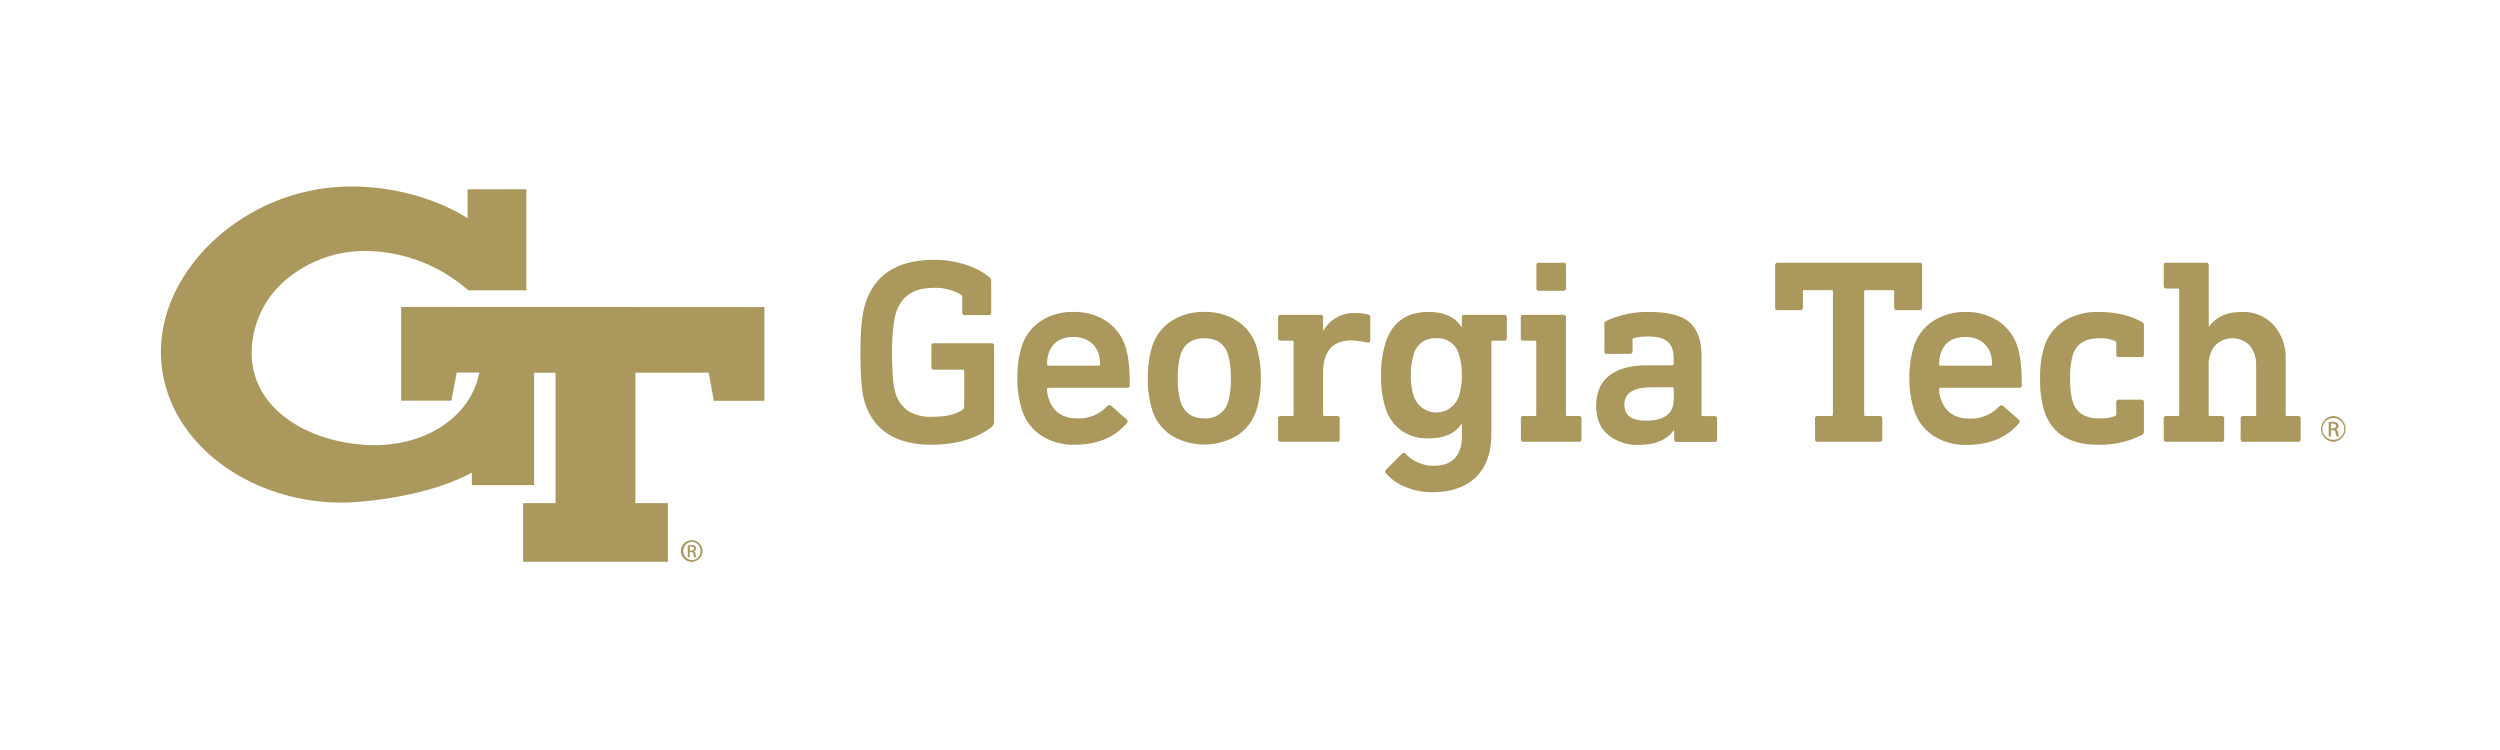 <svg id="Layer_1" data-name="Layer 1" xmlns="http://www.w3.org/2000/svg" viewBox="0 0 720 216"><defs><style>.cls-1{fill:#aa985d;}</style></defs><path class="cls-1" d="M512,75.66h40.81a.67.67,0,0,1,.76.76V88.56a.67.67,0,0,1-.76.75h-6.53a.67.67,0,0,1-.76-.75V84a.4.4,0,0,0-.45-.45h-7.74a.4.4,0,0,0-.45.45v35.35a.4.4,0,0,0,.45.46h4a.67.67,0,0,1,.76.76v5.91a.67.67,0,0,1-.76.76H523.48a.67.67,0,0,1-.76-.76v-5.91a.67.67,0,0,1,.76-.76h3.94a.41.41,0,0,0,.46-.46V84a.4.4,0,0,0-.46-.45h-7.74a.4.4,0,0,0-.45.45v4.56a.67.67,0,0,1-.76.75H512a.67.67,0,0,1-.76-.75V76.42A.67.67,0,0,1,512,75.66Z"/><path class="cls-1" d="M566.05,89.85a16.52,16.52,0,0,1,9.56,2.69,13.8,13.8,0,0,1,5.46,7.39q1.21,3.72,1.21,11c0,.51-.28.76-.83.76H558.92a.41.41,0,0,0-.46.46A7.94,7.94,0,0,0,559,115q1.89,5.55,8.19,5.54a11,11,0,0,0,8.57-3.49q.6-.6,1.14-.15l4.47,3.94a.7.7,0,0,1,.08,1.07q-5.31,6.21-15,6.22a17,17,0,0,1-9.75-2.7,13.74,13.74,0,0,1-5.5-7.47,29.18,29.18,0,0,1-1.29-9,29.75,29.75,0,0,1,1.22-9,13.56,13.56,0,0,1,5.5-7.43A16.6,16.6,0,0,1,566.05,89.85Zm.08,7.2q-5.62,0-7.21,4.7a9.92,9.92,0,0,0-.46,3.11.41.41,0,0,0,.46.46h14.34a.4.4,0,0,0,.45-.46,9.93,9.93,0,0,0-.45-3.11,6.69,6.69,0,0,0-2.66-3.45A8,8,0,0,0,566.13,97.05Z"/><path class="cls-1" d="M604.25,89.85q7.59,0,12.59,2.88a1,1,0,0,1,.61,1v8.35a.67.67,0,0,1-.76.76h-6.45a.67.67,0,0,1-.75-.76V98.72a.65.65,0,0,0-.38-.53,10.78,10.78,0,0,0-4.63-.76q-5.93,0-7.51,4.78a22.54,22.54,0,0,0-.76,6.75,22.87,22.87,0,0,0,.76,6.83q1.59,4.69,7.51,4.7a11.33,11.33,0,0,0,4.63-.68.54.54,0,0,0,.38-.53v-3.42a.66.66,0,0,1,.75-.75h6.45a.67.67,0,0,1,.76.75v8.42a1,1,0,0,1-.61,1,26.9,26.9,0,0,1-12.59,2.81q-12.36,0-15.55-9.86a30.2,30.2,0,0,1-1.14-9.26,29.29,29.29,0,0,1,1.14-9,13.7,13.7,0,0,1,5.65-7.47A18,18,0,0,1,604.25,89.85Z"/><path class="cls-1" d="M623.91,75.66h11.45a.67.67,0,0,1,.76.76V94.09h.07q3-4.25,9.49-4.24a11.76,11.76,0,0,1,9.14,3.79,14,14,0,0,1,3.45,9.78v15.93a.4.4,0,0,0,.45.46h3.11a.67.67,0,0,1,.76.76v5.91a.67.67,0,0,1-.76.76H646.06a.67.67,0,0,1-.76-.76v-5.91a.67.67,0,0,1,.76-.76h3.26a.4.4,0,0,0,.45-.46V105.4A9,9,0,0,0,648,99.59a7,7,0,0,0-10.13,0,8.84,8.84,0,0,0-1.78,5.81v13.95a.4.4,0,0,0,.45.46h3.27a.67.67,0,0,1,.75.76v5.91a.67.67,0,0,1-.75.76H623.91a.67.67,0,0,1-.76-.76v-5.91a.67.67,0,0,1,.76-.76h3.26a.4.4,0,0,0,.45-.46V83.55a.4.4,0,0,0-.45-.46h-3.26a.67.67,0,0,1-.76-.75V76.42A.67.67,0,0,1,623.91,75.66Z"/><path class="cls-1" d="M672,119.81h0a3.72,3.72,0,0,0,0,7.43,3.72,3.72,0,0,0,0-7.43Zm0,6.86a3.14,3.14,0,0,1,0-6.28h0a3.14,3.14,0,0,1,0,6.28Z"/><path class="cls-1" d="M672.69,123.65v0a1,1,0,0,0,.81-1,1,1,0,0,0-.38-.86,2.2,2.2,0,0,0-1.29-.31,7.4,7.4,0,0,0-1.17.1v4.14h.66V123.9h.46a.77.77,0,0,1,.89.72,3.19,3.19,0,0,0,.28,1.06h.69a3.71,3.71,0,0,1-.26-1C673.3,124.05,673.05,123.72,672.69,123.65Zm-.89-.26h-.48V122a4.64,4.64,0,0,1,.48,0c.74,0,1,.36,1,.73S672.34,123.39,671.8,123.39Z"/><path class="cls-1" d="M269.07,74.83a28.57,28.57,0,0,1,9,1.4,20.34,20.34,0,0,1,6.87,3.6,1.39,1.39,0,0,1,.53,1.06V90a.68.68,0,0,1-.76.76h-6.83a.67.67,0,0,1-.76-.76V85.52a.74.74,0,0,0-.3-.61,14.29,14.29,0,0,0-8-2q-8.34,0-10.69,6.9-1.22,3.8-1.21,11.83,0,8.58,1,11.68a9.74,9.74,0,0,0,3.6,5,12.1,12.1,0,0,0,7,1.71q5.61,0,8.41-1.82a1.38,1.38,0,0,0,.76-1.22V106.91a.4.4,0,0,0-.45-.45H269a.67.67,0,0,1-.76-.76V99.63a.67.67,0,0,1,.76-.76h16.53a.67.67,0,0,1,.76.76V121.4a2.1,2.1,0,0,1-1,1.82q-6.75,4.86-17,4.86-15.24,0-19.19-12.06-1.29-3.87-1.29-14.42,0-9.93,1.44-14.26Q253.29,74.83,269.07,74.83Z"/><path class="cls-1" d="M309.14,89.84a16.5,16.5,0,0,1,9.56,2.7,13.8,13.8,0,0,1,5.46,7.39q1.21,3.72,1.22,11c0,.51-.28.76-.84.76H302a.4.4,0,0,0-.45.46,8.15,8.15,0,0,0,.53,2.8q1.89,5.55,8.19,5.54a11,11,0,0,0,8.57-3.49q.61-.6,1.14-.15l4.48,3.94a.7.7,0,0,1,.07,1.07q-5.31,6.21-15,6.22a16.94,16.94,0,0,1-9.74-2.7,13.69,13.69,0,0,1-5.5-7.47,29.18,29.18,0,0,1-1.29-9,29.77,29.77,0,0,1,1.21-9,13.61,13.61,0,0,1,5.5-7.43A16.63,16.63,0,0,1,309.14,89.84Zm.08,7.21q-5.61,0-7.21,4.7a9.93,9.93,0,0,0-.45,3.11.4.4,0,0,0,.45.46h14.34a.41.41,0,0,0,.46-.46,9.92,9.92,0,0,0-.46-3.11,6.62,6.62,0,0,0-2.65-3.45A8,8,0,0,0,309.22,97.05Z"/><path class="cls-1" d="M346.88,89.84a16.76,16.76,0,0,1,9.52,2.66,13.56,13.56,0,0,1,5.5,7.43,29.3,29.3,0,0,1,1.22,9,29.3,29.3,0,0,1-1.22,9,13.56,13.56,0,0,1-5.5,7.43,18.49,18.49,0,0,1-19.11,0,13.56,13.56,0,0,1-5.5-7.43,29.32,29.32,0,0,1-1.21-9,29.32,29.32,0,0,1,1.21-9,13.56,13.56,0,0,1,5.5-7.43A16.88,16.88,0,0,1,346.88,89.84Zm0,7.59q-5.38,0-6.9,4.78a23.46,23.46,0,0,0-.76,6.75,23,23,0,0,0,.76,6.75q1.66,4.79,6.9,4.78a6.61,6.61,0,0,0,6.83-4.78,23.34,23.34,0,0,0,.76-6.75,23.82,23.82,0,0,0-.76-6.75Q352.2,97.43,346.88,97.43Z"/><path class="cls-1" d="M390.31,90.15a16.88,16.88,0,0,1,3.56.38c.51.1.76.35.76.76v6.6c0,.65-.3.91-.91.75a30,30,0,0,0-4.47-.6q-8.21,0-8.2,9.4v11.91a.41.41,0,0,0,.46.46h3.56a.67.67,0,0,1,.76.76v5.91a.67.67,0,0,1-.76.76H368.84a.67.67,0,0,1-.76-.76v-5.91a.67.67,0,0,1,.76-.76h3.26a.4.4,0,0,0,.46-.46V98.57a.41.41,0,0,0-.46-.46h-3.26a.67.67,0,0,1-.76-.76V91.44a.67.67,0,0,1,.76-.76H380.3a.67.67,0,0,1,.75.76v3.79h.08A10.08,10.08,0,0,1,390.31,90.15Z"/><path class="cls-1" d="M411.41,89.84q6.75,0,9.49,4.33H421V91.44a.67.67,0,0,1,.76-.76h11.45a.67.67,0,0,1,.76.76v5.91a.67.67,0,0,1-.76.76h-3.26a.4.4,0,0,0-.45.46V125q0,8-4.37,12.36t-12.7,4.4a20,20,0,0,1-7.55-1.48,13.9,13.9,0,0,1-5.73-4,.7.7,0,0,1,.08-1.06l4.48-4.48a.68.68,0,0,1,1.13,0,11.24,11.24,0,0,0,8,3.41q8.19,0,8.19-8.72V122h-.07q-2.75,4.24-9.49,4.25A13.07,13.07,0,0,1,403.6,124a12.82,12.82,0,0,1-4.63-6.6,30.49,30.49,0,0,1-1.21-9.33A30.12,30.12,0,0,1,399,98.8Q401.85,89.85,411.41,89.84Zm2.2,7.59a6.2,6.2,0,0,0-6.45,4.63,18.77,18.77,0,0,0-.83,6,17.89,17.89,0,0,0,.83,6,6.83,6.83,0,0,0,13,0,17.89,17.89,0,0,0,.83-6,18.77,18.77,0,0,0-.83-6A6.25,6.25,0,0,0,413.61,97.43Z"/><path class="cls-1" d="M438.78,90.68h11.45a.67.67,0,0,1,.76.76v27.91a.4.4,0,0,0,.46.46h3.26a.67.67,0,0,1,.76.76v5.91a.67.67,0,0,1-.76.76H438.78a.67.67,0,0,1-.76-.76v-5.91a.67.67,0,0,1,.76-.76H442a.4.4,0,0,0,.45-.46V98.57a.4.4,0,0,0-.45-.46h-3.26a.67.67,0,0,1-.76-.76V91.44A.67.67,0,0,1,438.78,90.68Zm4.47-15h7a.67.67,0,0,1,.76.76V83a.67.67,0,0,1-.76.76h-7a.68.68,0,0,1-.76-.76v-6.6A.67.67,0,0,1,443.25,75.66Z"/><path class="cls-1" d="M474.87,89.84q8.28,0,11.72,3t3.46,9.79v16.76a.4.4,0,0,0,.45.46h3.26a.67.67,0,0,1,.76.76v5.91a.67.67,0,0,1-.76.76H482.92a.67.67,0,0,1-.76-.76v-2.65h-.08q-3,4.24-10.16,4.25a13.16,13.16,0,0,1-8.76-2.89q-3.46-2.88-3.46-8.34,0-5.84,3.84-8.76t10.73-2.92h7.28a.41.41,0,0,0,.46-.46v-1.44q0-3.33-1.64-4.85T474.5,96.9a17.73,17.73,0,0,0-3.95.45.48.48,0,0,0-.38.54v3.26a.67.67,0,0,1-.76.76h-6.6a.67.67,0,0,1-.75-.76V93.41a1,1,0,0,1,.6-1A28.06,28.06,0,0,1,474.87,89.84Zm6.68,21.7h-5.92q-7.81,0-7.81,5,0,4.62,6.22,4.62,8,0,8-6.22v-3A.4.4,0,0,0,481.55,111.54Z"/><path class="cls-1" d="M199.25,155.58h0a3.11,3.11,0,1,0,3.06,3.1A3.08,3.08,0,0,0,199.23,155.58Zm0,5.73a2.63,2.63,0,0,1,0-5.25h0a2.56,2.56,0,0,1,2.48,2.64A2.52,2.52,0,0,1,199.25,161.31Z"/><path class="cls-1" d="M199.8,158.79v0a.84.84,0,0,0,.67-.84.83.83,0,0,0-.31-.71,1.87,1.87,0,0,0-1.08-.26,6.45,6.45,0,0,0-1,.08v3.46h.55V159H199a.64.64,0,0,1,.74.61,2.39,2.39,0,0,0,.24.88h.58a2.65,2.65,0,0,1-.22-.86C200.31,159.12,200.1,158.85,199.8,158.79Zm-.75-.22h-.4V157.4a3.29,3.29,0,0,1,.4,0c.62,0,.84.31.84.61S199.51,158.57,199.05,158.57Z"/><path class="cls-1" d="M101.22,54.52h0Z"/><path class="cls-1" d="M115.53,88.4v27H130l1.53-8.11h6.52c-2.39,12.36-14.69,20.92-30.28,20.92-1.07,0-2.15,0-3.22-.13-8.64-.66-16.58-3.44-22.36-7.83-6.38-4.83-9.73-11.3-9.7-18.69A27.62,27.62,0,0,1,82,80.87,35.33,35.33,0,0,1,104,72.29c.52,0,1,0,1.58,0a45.43,45.43,0,0,1,28,10.23c.39.33.48.4.58.47a5.36,5.36,0,0,1,.56.45l.22.18h16.65V54.51H134.67v8.34c-7.11-4.55-19.26-9.14-33.45-9.14H101A58.44,58.44,0,0,0,59.76,71C51,80,46.21,90.87,46.35,101.78c.16,11.72,5.8,22.64,15.91,30.75,9.66,7.76,22.77,12.21,35.94,12.21,1.63,0,3.28-.07,4.9-.2,13.05-1.07,24.62-4,32.79-8.42l0,3.6h17.93V107.34H160V144.9h-9.34v16.89h41.68V144.9H183V107.33h21.11l1.47,8.11h14.57v-27ZM101.22,54.52h0Z"/></svg>